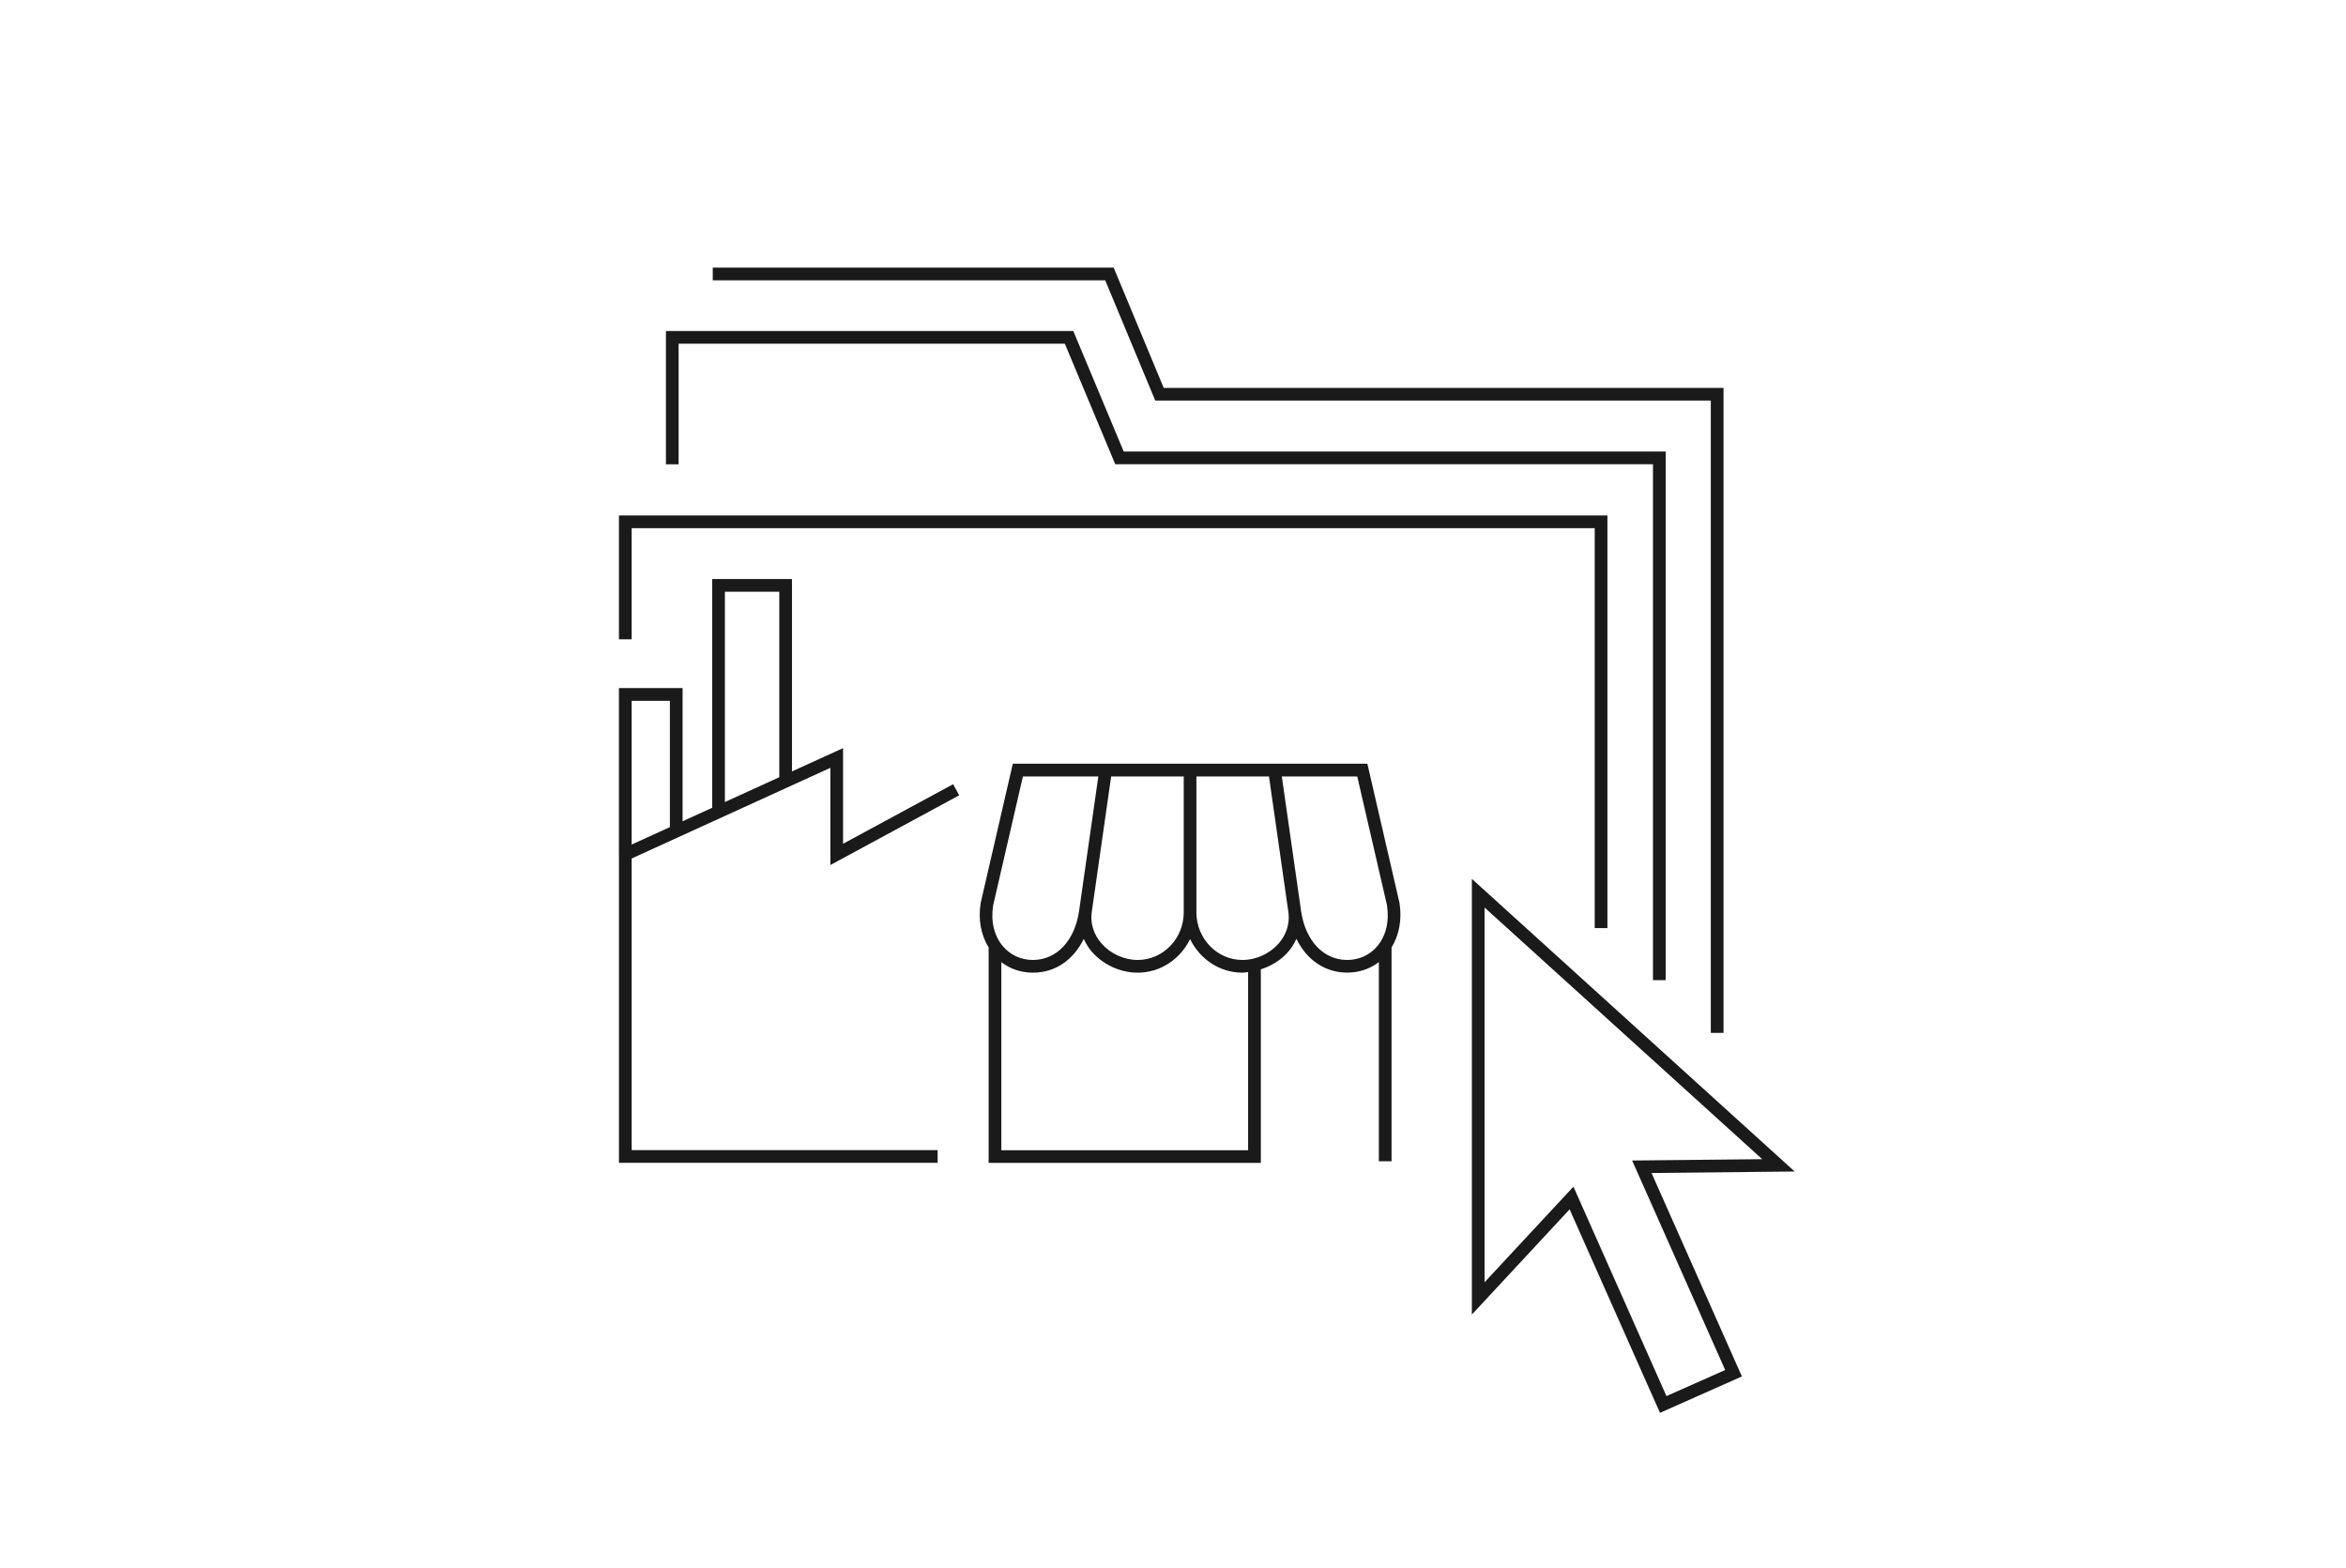 <?xml version="1.0" encoding="UTF-8"?>
<svg xmlns="http://www.w3.org/2000/svg" id="ICONS_LUCID" viewBox="0 0 832 556">
  <defs>
    <style>.cls-1{fill:#1a1a1a;}</style>
  </defs>
  <g id="_Öffentliches_Register">
    <polygon class="cls-1" points="409.71 142.07 606.73 142.07 606.73 366.33 611.24 366.33 611.24 137.57 412.71 137.57 394.96 94.92 252.78 94.92 252.78 99.42 391.96 99.42 409.71 142.07"></polygon>
    <polygon class="cls-1" points="240.67 121.9 377.64 121.9 395.52 164.65 586.22 164.65 586.22 347.63 590.73 347.63 590.73 160.14 398.52 160.14 380.64 117.39 236.17 117.39 236.17 164.67 240.67 164.67 240.67 121.9"></polygon>
    <polygon class="cls-1" points="224.01 187.32 565.56 187.32 565.56 329.16 570.06 329.16 570.06 182.82 219.51 182.82 219.51 226.74 224.01 226.74 224.01 187.32"></polygon>
    <path class="cls-1" d="M340.18,282.08l-2.15-3.96-39.04,21.13v-33.92l-18.12,8.26v-68.24h-28.3v81.14l-10.49,4.78v-47.23h-22.58v58.99h.01v109.38h113.02v-4.5h-108.51v-103.44l70.46-32.15v34.48l45.69-24.73ZM257.08,209.86h19.29v65.79l-19.29,8.8v-74.58ZM224.01,299.53v-50.97h13.57v44.78l-13.57,6.19Z"></path>
    <path class="cls-1" d="M496.3,320.11l-11.37-49.25h-125.74l-11.4,49.4c-.94,5.94.13,11.39,2.83,15.78v76.4h96.53v-68.65c3.65-1.18,7.03-3.21,9.59-6.08,1.29-1.45,2.25-3.07,3.03-4.74,3.64,7.47,10.13,11.98,18.03,11.98,4.18,0,8.04-1.31,11.21-3.73v70.63h4.5v-75.82c2.69-4.4,3.76-9.87,2.8-15.94ZM394.07,275.37h25.74v48.19c0,9.32-7.32,16.9-16.33,16.9-4.78,0-9.54-2.15-12.73-5.73-2.78-3.12-4.06-7-3.62-10.86l6.94-48.51ZM352.21,321.13l10.56-45.76h26.75l-6.85,47.88c-1.57,10.45-7.98,17.21-16.35,17.21-4.18,0-7.95-1.72-10.62-4.83-3.15-3.69-4.38-8.89-3.49-14.5ZM442.64,407.95h-87.52v-66.71c3.16,2.42,7.03,3.73,11.2,3.73,7.9,0,14.39-4.5,18.03-11.98.78,1.67,1.74,3.28,3.03,4.74,4.04,4.53,10.06,7.24,16.1,7.24,8.16,0,15.16-4.89,18.58-11.92,3.42,7.04,10.42,11.92,18.58,11.92.67,0,1.33-.15,2-.22v63.2ZM453.36,334.73c-3.19,3.59-7.95,5.73-12.73,5.73-9,0-16.33-7.58-16.33-16.9v-48.19h25.74l6.93,48.45c.45,3.92-.83,7.8-3.61,10.92ZM477.79,340.46c-8.38,0-14.79-6.77-16.35-17.22l-6.85-47.87h26.75l10.53,45.6c.91,5.77-.32,10.97-3.47,14.66-2.66,3.11-6.44,4.83-10.62,4.83Z"></path>
    <path class="cls-1" d="M636.49,415.5l-114.5-103.8v154.53l34.67-37.32,32.05,72.17,29.05-12.91-32.05-72.15,50.77-.53ZM611.82,485.89l-20.82,9.25-32.99-74.28-31.51,33.9v-132.89l98.45,89.24-46.12.48,33,74.3Z"></path>
  </g>
</svg>
